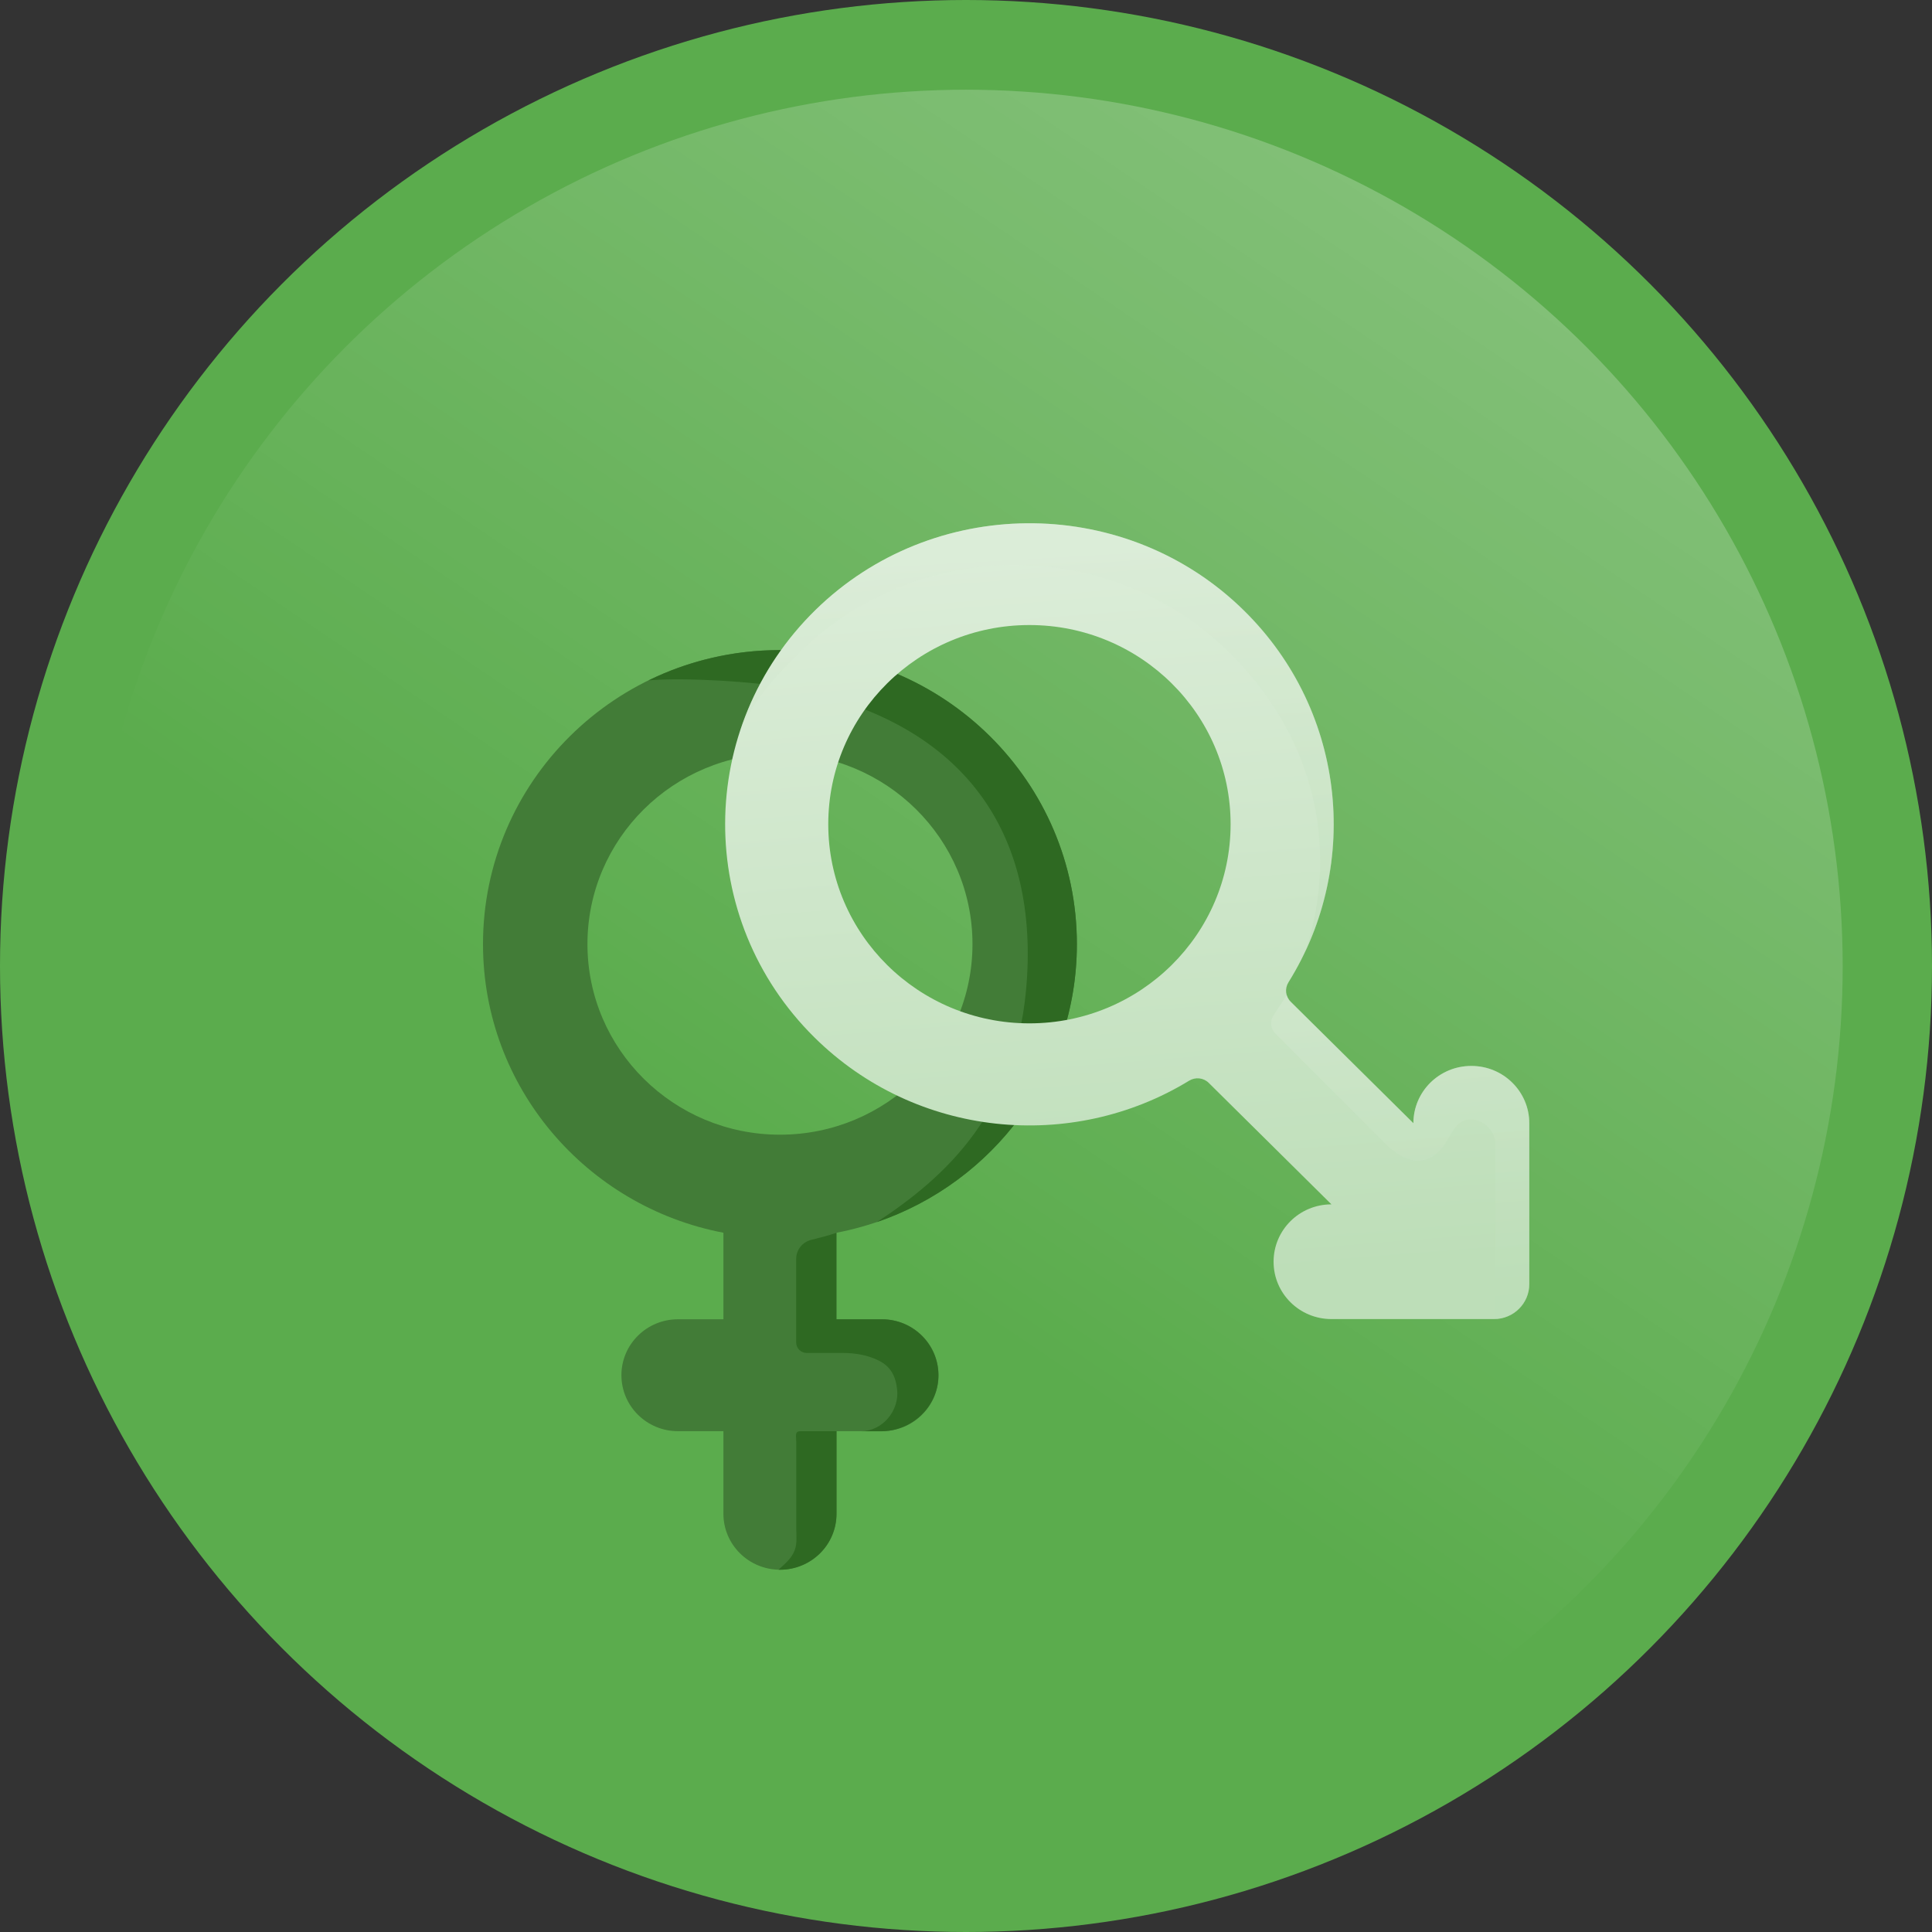 <?xml version="1.0" encoding="utf-8"?>
<svg xmlns="http://www.w3.org/2000/svg" width="48" height="48" viewBox="0 0 48 48" fill="none">
<rect x="0" y="0" width="48" height="48" fill="#333333" stroke="none"/>
<circle cx="24" cy="24" r="24" fill="#5BAC4D"/>
<ellipse cx="24" cy="24.01" rx="21.781" ry="21.781" fill="url(#paint0_linear_6308_51433)"/>
<path d="M26.755 23.456C26.755 19.421 23.452 16.15 19.378 16.15C15.303 16.15 12 19.421 12 23.456C12 27.014 14.57 29.977 17.973 30.627V32.777H16.843C16.068 32.777 15.439 33.399 15.439 34.166C15.439 34.935 16.068 35.557 16.843 35.557H17.973V37.609C17.973 38.376 18.602 38.999 19.378 38.999C19.765 38.999 20.117 38.844 20.372 38.592C20.626 38.341 20.782 37.993 20.782 37.609V35.557H21.912C22.689 35.557 23.317 34.935 23.317 34.166C23.317 33.399 22.689 32.777 21.912 32.777H20.782V30.627C24.185 29.977 26.755 27.014 26.755 23.456ZM19.378 28.191C16.736 28.191 14.595 26.07 14.595 23.456C14.595 20.84 16.736 18.72 19.378 18.72C22.019 18.72 24.161 20.84 24.161 23.456C24.161 26.07 22.019 28.191 19.378 28.191Z" fill="#427C37"/>
<path d="M19.883 35.559H20.783V37.609C20.783 37.993 20.626 38.341 20.372 38.593C20.117 38.844 19.766 39 19.378 39C19.366 39 19.353 39 19.34 38.999C19.499 38.857 19.668 38.718 19.745 38.512C19.81 38.34 19.783 38.143 19.783 37.963V35.819C19.783 35.675 19.738 35.559 19.883 35.559Z" fill="#2E6922"/>
<path d="M23.314 34.208C23.293 34.966 22.646 35.56 21.881 35.56H21.383C21.927 35.56 22.347 35.047 22.289 34.521C22.253 34.191 22.13 33.949 21.825 33.799C21.546 33.663 21.243 33.614 20.934 33.614C20.932 33.614 20.044 33.614 20.044 33.614C19.899 33.614 19.781 33.497 19.781 33.354V31.276C19.781 31.052 19.936 30.858 20.155 30.804C20.36 30.754 20.583 30.696 20.78 30.629V32.778H21.91C22.699 32.778 23.336 33.422 23.314 34.208Z" fill="#2E6922"/>
<path d="M26.755 23.457C26.755 26.658 24.677 29.376 21.783 30.364C23.483 29.248 25.31 27.617 25.515 24.305C25.766 20.278 23.56 17.808 19.522 17.077C18.805 16.947 17.051 16.822 16.113 16.904C17.098 16.423 18.206 16.152 19.377 16.152C23.452 16.152 26.755 19.423 26.755 23.457Z" fill="#2E6922"/>
<path d="M36.556 26.483H36.552C35.758 26.483 35.115 27.12 35.115 27.906L32.066 24.889C31.937 24.759 31.915 24.56 32.012 24.405C33.845 21.466 33.434 17.544 30.778 15.047C27.835 12.279 23.16 12.325 20.269 15.146C17.278 18.066 17.265 22.834 20.23 25.77C22.757 28.272 26.629 28.631 29.543 26.85C29.699 26.754 29.901 26.775 30.031 26.904L33.079 29.922C32.682 29.922 32.323 30.081 32.063 30.338C31.803 30.596 31.642 30.952 31.642 31.345V31.349C31.642 32.135 32.285 32.772 33.079 32.772H37.118C37.602 32.772 37.994 32.384 37.994 31.905V27.906C37.994 27.12 37.35 26.483 36.556 26.483ZM25.575 25.425C22.816 25.425 20.578 23.21 20.578 20.477C20.578 17.744 22.816 15.529 25.575 15.529C28.336 15.529 30.574 17.744 30.574 20.477C30.574 23.21 28.336 25.425 25.575 25.425Z" fill="url(#paint1_linear_6308_51433)"/>
<path d="M30.782 15.047C27.838 12.279 23.163 12.325 20.272 15.146C19.386 16.011 18.761 17.037 18.398 18.13C18.768 17.347 19.237 16.826 19.896 16.182C22.788 13.36 27.463 13.315 30.406 16.083C32.608 18.153 33.312 20.991 32.428 23.648C33.764 20.82 33.215 17.335 30.782 15.047Z" fill="url(#paint2_linear_6308_51433)" fill-opacity="0.32"/>
<path d="M31.643 25.221C31.547 25.366 31.566 25.558 31.689 25.681C31.892 25.884 32.095 26.087 32.297 26.29C32.703 26.696 33.108 27.102 33.514 27.508C33.809 27.805 34.105 28.101 34.401 28.398C34.886 28.884 35.447 29.047 35.877 28.455C35.994 28.293 36.067 28.096 36.208 27.953C36.557 27.598 37.146 27.962 37.15 28.41V32.771C37.62 32.756 37.997 32.374 37.997 31.904V27.906C37.997 27.12 37.353 26.483 36.559 26.483H36.556C35.761 26.483 35.118 27.12 35.118 27.905L32.07 24.887C32.022 24.84 31.989 24.783 31.971 24.723L31.643 25.221Z" fill="url(#paint3_linear_6308_51433)" fill-opacity="0.32"/>
<defs>
<linearGradient id="paint0_linear_6308_51433" x1="45.781" y1="10.434" x2="28.66" y2="35.761" gradientUnits="userSpaceOnUse">
<stop stop-color="white" stop-opacity="0.25"/>
<stop offset="1" stop-color="white" stop-opacity="0"/>
</linearGradient>
<linearGradient id="paint1_linear_6308_51433" x1="37.994" y1="11.281" x2="39.554" y2="31.075" gradientUnits="userSpaceOnUse">
<stop stop-color="#DEEEDB"/>
<stop offset="1" stop-color="#BDDEB8"/>
</linearGradient>
<linearGradient id="paint2_linear_6308_51433" x1="33.138" y1="12.074" x2="33.753" y2="22.765" gradientUnits="userSpaceOnUse">
<stop stop-color="#DEEEDB"/>
<stop offset="1" stop-color="#BDDEB8"/>
</linearGradient>
<linearGradient id="paint3_linear_6308_51433" x1="37.997" y1="24.023" x2="38.799" y2="32.05" gradientUnits="userSpaceOnUse">
<stop stop-color="#DEEEDB"/>
<stop offset="1" stop-color="#BDDEB8"/>
</linearGradient>
</defs>
</svg>
